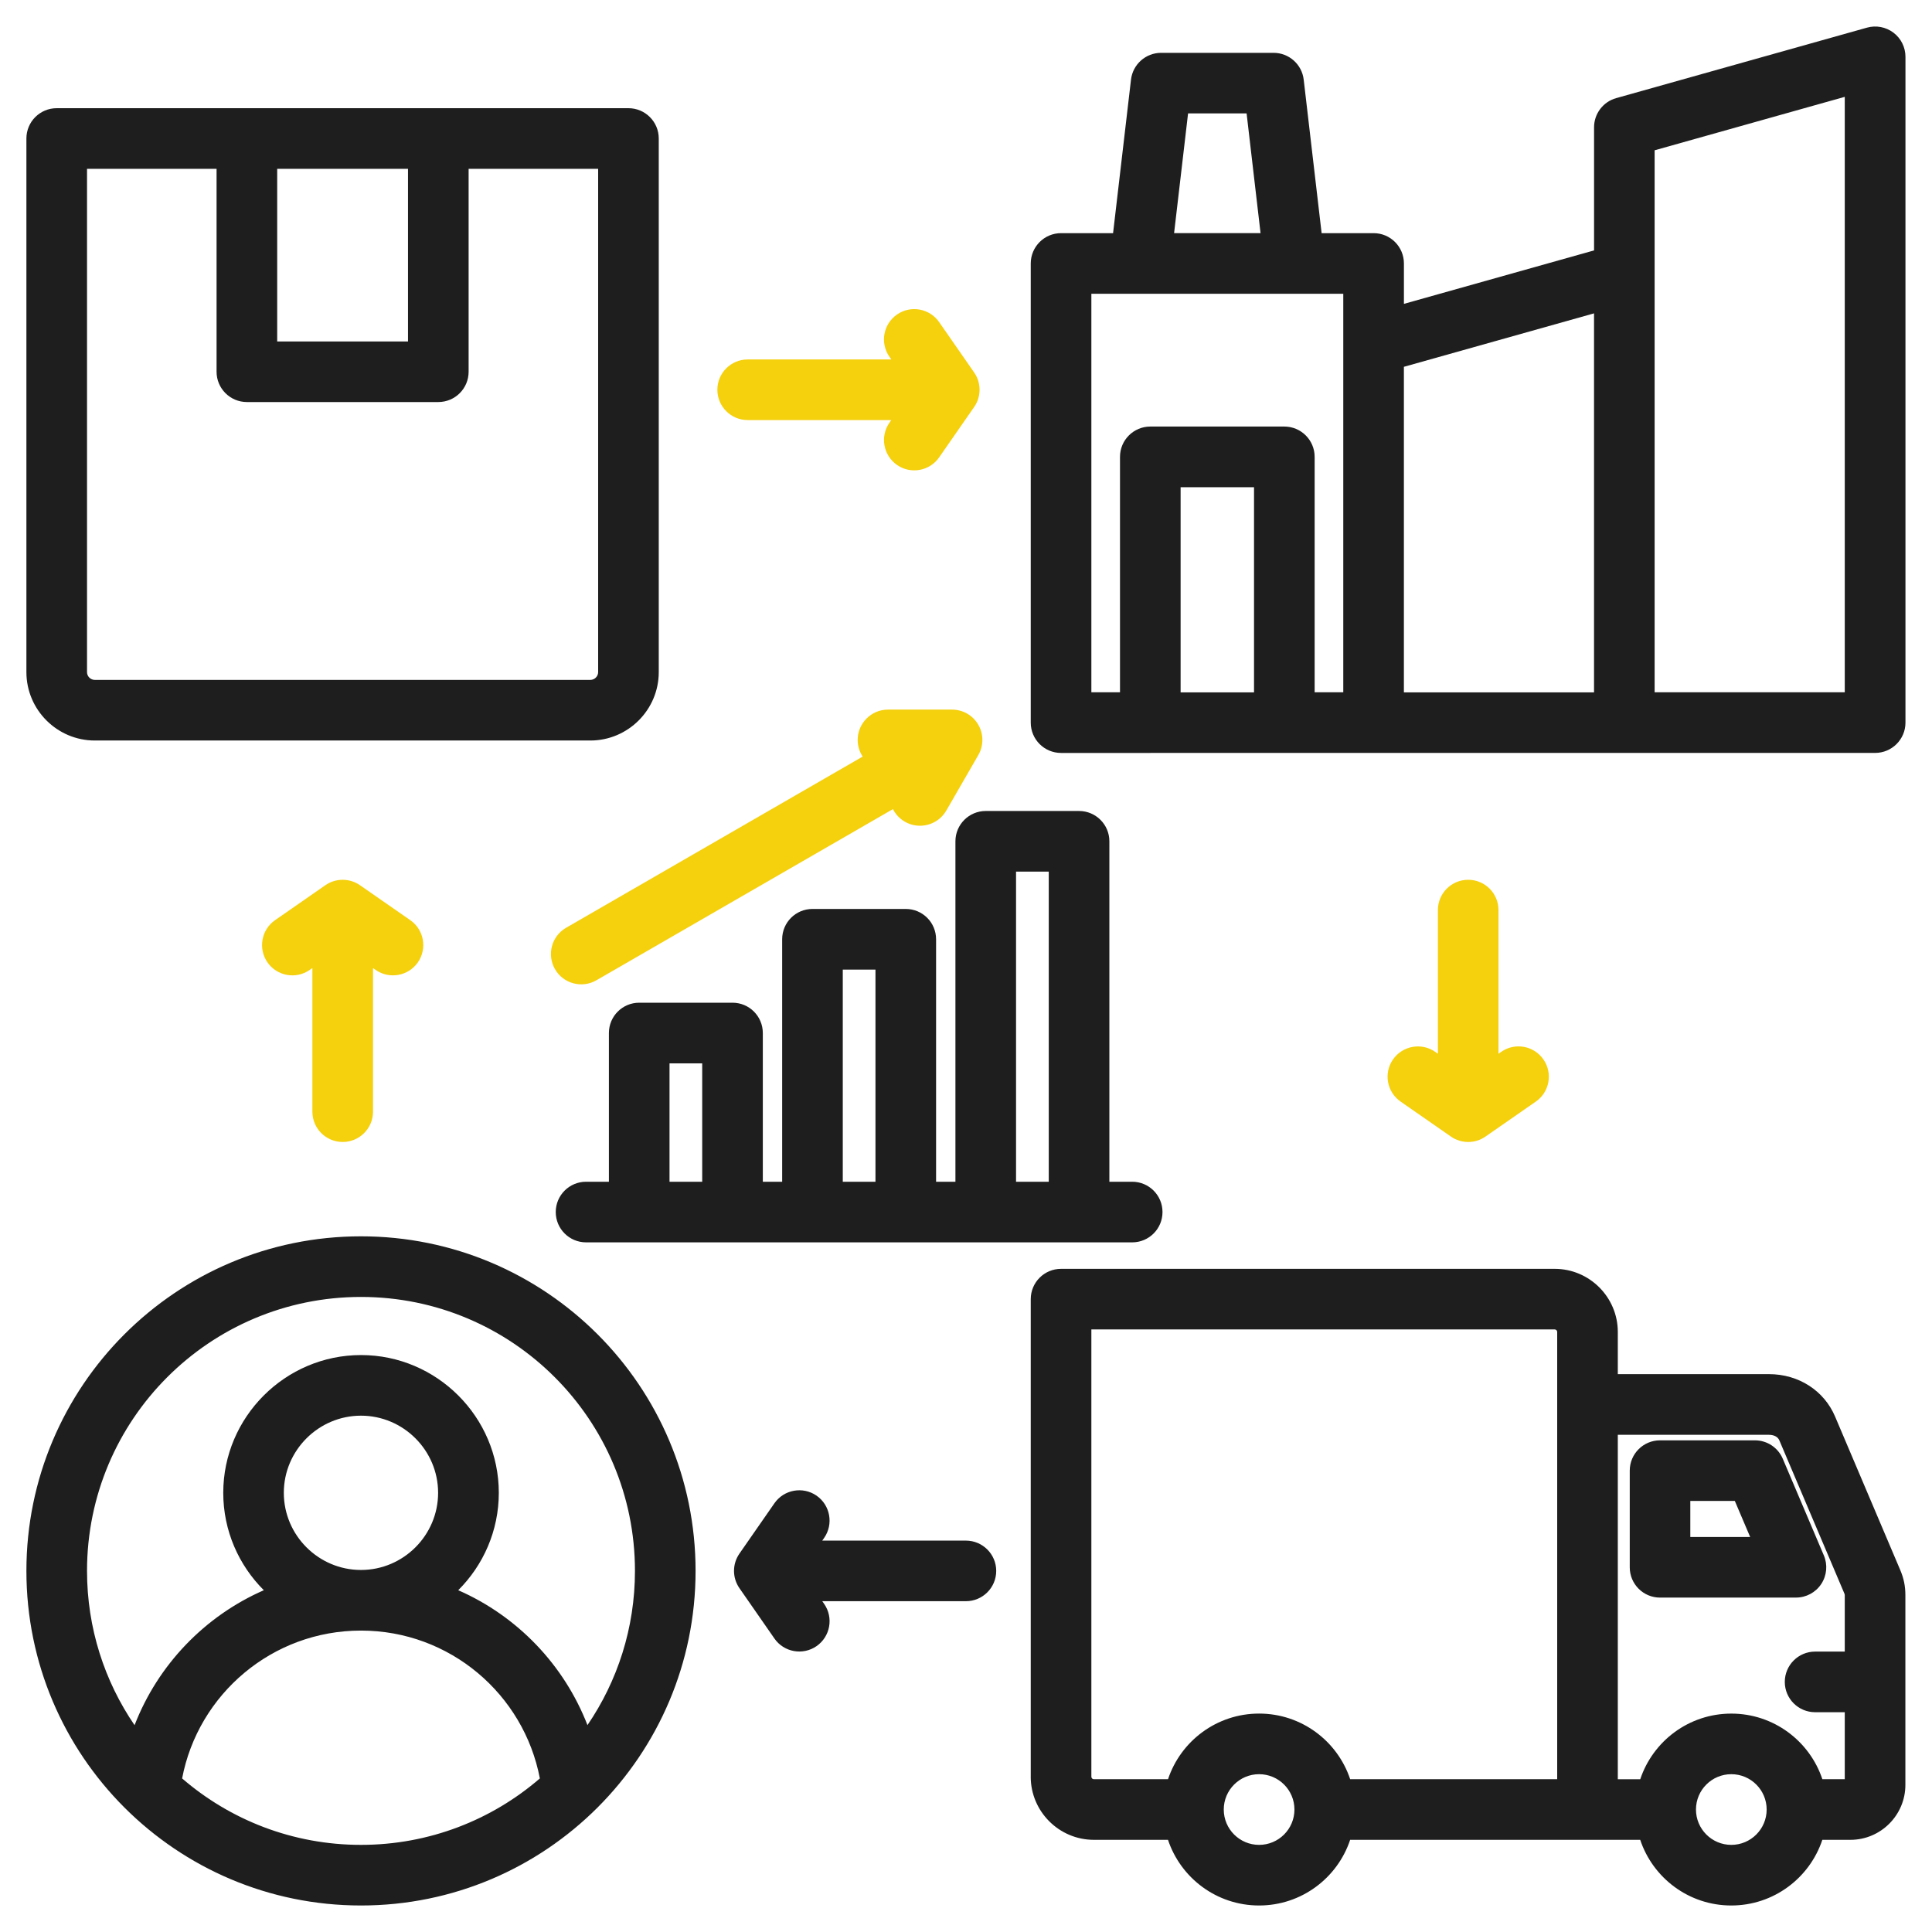 <svg width="72" height="72" viewBox="0 0 72 72" fill="none" xmlns="http://www.w3.org/2000/svg">
<g clip-path="url(#clip0_12291_19823)">
<path fill-rule="evenodd" clip-rule="evenodd" d="M2.114 4.032H23.42C24.044 4.032 24.55 4.537 24.55 5.161V25.048C24.55 26.452 23.405 27.597 22 27.597H3.534C2.129 27.597 0.984 26.452 0.984 25.048V5.161C0.984 4.537 1.49 4.032 2.114 4.032ZM8.07 6.291H3.243V25.048C3.243 25.207 3.374 25.338 3.534 25.338H22C22.159 25.338 22.291 25.207 22.291 25.048V6.291H17.464V13.854C17.464 14.478 16.959 14.983 16.334 14.983H9.201C8.577 14.983 8.071 14.478 8.071 13.854V6.289L8.07 6.291ZM15.205 6.291H10.33V12.726H15.205V6.291ZM42.869 28.06H39.542C38.919 28.06 38.413 27.555 38.413 26.931V9.819C38.413 9.195 38.919 8.689 39.542 8.689H41.481L42.149 2.968C42.215 2.399 42.698 1.969 43.271 1.969H47.462C48.036 1.969 48.519 2.399 48.585 2.968L49.253 8.689H51.191C51.815 8.689 52.32 9.195 52.32 9.819V11.324L59.406 9.332V4.744C59.406 4.238 59.743 3.793 60.23 3.657L69.575 1.031C69.915 0.935 70.281 1.004 70.563 1.217C70.846 1.43 71.011 1.763 71.011 2.118V26.93C71.011 27.553 70.505 28.059 69.881 28.059H47.866H42.871L42.869 28.06ZM50.06 10.947H40.672V25.8C40.672 25.8 41.057 25.8 41.739 25.8V17.026C41.739 16.402 42.245 15.896 42.869 15.896H47.863C48.487 15.896 48.993 16.402 48.993 17.026V25.8C49.343 25.8 49.7 25.8 50.06 25.8V10.947ZM46.977 8.688L46.457 4.225H44.276L43.755 8.688H46.977ZM59.405 11.678L52.319 13.67V25.802H59.405V11.68V11.678ZM61.663 25.8H68.749V3.609C67.569 3.94 62.844 5.269 61.663 5.601V25.802V25.8ZM43.998 25.802H46.734V18.157H43.998V25.802ZM38.413 66.213V48.415C38.413 47.791 38.919 47.286 39.542 47.286H57.939C59.235 47.286 60.291 48.343 60.291 49.638V51.21H65.921C67.044 51.21 67.983 51.836 68.388 52.79L70.814 58.504C70.949 58.82 71.008 59.111 71.008 59.45V66.518C71.008 67.645 70.089 68.565 68.961 68.565H67.913C67.44 69.987 66.099 71.012 64.519 71.012C62.94 71.012 61.599 69.987 61.126 68.565H50.316C49.843 69.987 48.502 71.012 46.922 71.012C45.342 71.012 44.001 69.987 43.528 68.565H40.765C39.469 68.565 38.412 67.508 38.412 66.213H38.413ZM40.767 49.544H40.672V66.213C40.672 66.266 40.714 66.306 40.767 66.306H43.529C44.002 64.885 45.343 63.86 46.923 63.86C48.503 63.86 49.844 64.885 50.317 66.306H58.032V49.638C58.032 49.586 57.99 49.544 57.939 49.544H40.767ZM67.915 66.306H68.749V63.809H67.644C67.02 63.809 66.514 63.304 66.514 62.68C66.514 62.056 67.02 61.55 67.644 61.55H68.749V59.451C68.749 59.428 68.745 59.408 68.735 59.387L66.31 53.675C66.249 53.533 66.089 53.471 65.921 53.471H60.291V66.308H61.127C61.6 64.886 62.941 63.861 64.521 63.861C66.101 63.861 67.442 64.886 67.915 66.308V66.306ZM46.923 66.119C46.196 66.119 45.606 66.709 45.606 67.436C45.606 68.163 46.196 68.753 46.923 68.753C47.65 68.753 48.24 68.163 48.24 67.436C48.24 66.709 47.65 66.119 46.923 66.119ZM66.931 59.538H61.865C61.241 59.538 60.736 59.033 60.736 58.409V54.806C60.736 54.182 61.241 53.677 61.865 53.677H65.4C65.854 53.677 66.263 53.948 66.439 54.364L67.97 57.967C68.118 58.316 68.081 58.715 67.872 59.032C67.663 59.348 67.309 59.537 66.931 59.537V59.538ZM65.224 57.28L64.652 55.936H62.993V57.28H65.222H65.224ZM64.521 66.119C63.794 66.119 63.204 66.709 63.204 67.436C63.204 68.163 63.794 68.753 64.521 68.753C65.248 68.753 65.838 68.163 65.838 67.436C65.838 66.709 65.248 66.119 64.521 66.119ZM42.194 46.299H21.84C21.218 46.299 20.711 45.794 20.711 45.169C20.711 44.545 21.218 44.04 21.84 44.04H22.692V38.498C22.692 37.873 23.197 37.368 23.821 37.368H27.298C27.922 37.368 28.428 37.873 28.428 38.498V44.04H29.149V35.003C29.149 34.379 29.654 33.874 30.279 33.874H33.756C34.38 33.874 34.885 34.379 34.885 35.003V44.04H35.606V31.352C35.606 30.729 36.112 30.223 36.736 30.223H40.213C40.837 30.223 41.343 30.729 41.343 31.352V44.04H42.194C42.818 44.04 43.323 44.545 43.323 45.169C43.323 45.794 42.818 46.299 42.194 46.299ZM26.169 44.041V39.628H24.951V44.041H26.169ZM32.626 44.041V36.134H31.408V44.041H32.626ZM39.084 44.041V32.483H37.865V44.041H39.084ZM13.453 46.074C20.34 46.074 25.922 51.657 25.922 58.543C25.922 65.43 20.34 71.012 13.453 71.012C6.566 71.012 0.984 65.43 0.984 58.543C0.984 51.657 6.566 46.074 13.453 46.074ZM21.891 64.293C23.009 62.656 23.663 60.676 23.663 58.543C23.663 52.903 19.092 48.333 13.453 48.333C7.814 48.333 3.243 52.904 3.243 58.543C3.243 60.676 3.897 62.656 5.015 64.293C5.886 62.043 7.63 60.227 9.832 59.263C8.899 58.333 8.32 57.047 8.32 55.633C8.32 52.809 10.63 50.499 13.454 50.499C16.279 50.499 18.589 52.809 18.589 55.633C18.589 57.048 18.01 58.333 17.077 59.263C19.278 60.227 21.023 62.043 21.894 64.293H21.891ZM6.787 66.277C8.575 67.82 10.905 68.753 13.453 68.753C16.001 68.753 18.331 67.82 20.119 66.277C19.521 63.138 16.764 60.767 13.453 60.767C10.143 60.767 7.384 63.138 6.787 66.277ZM13.453 58.508C15.034 58.508 16.327 57.215 16.327 55.633C16.327 54.052 15.034 52.758 13.453 52.758C11.872 52.758 10.577 54.051 10.577 55.633C10.577 57.216 11.87 58.508 13.453 58.508ZM30.644 57.414H35.996C36.619 57.414 37.126 57.919 37.126 58.543C37.126 59.167 36.62 59.672 35.996 59.672H30.644L30.715 59.774C31.07 60.287 30.943 60.99 30.431 61.346C29.919 61.701 29.214 61.574 28.86 61.062L27.557 59.187C27.287 58.8 27.287 58.286 27.557 57.898L28.86 56.023C29.215 55.511 29.92 55.385 30.431 55.739C30.943 56.095 31.069 56.8 30.715 57.311L30.644 57.412V57.414Z" fill="#1F1E1E"/>
<path fill-rule="evenodd" clip-rule="evenodd" d="M33.216 13.394L33.145 13.293C32.789 12.78 32.916 12.077 33.429 11.721C33.941 11.366 34.646 11.493 35 12.005L36.303 13.88C36.573 14.267 36.573 14.781 36.303 15.169L35 17.044C34.645 17.556 33.94 17.683 33.429 17.327C32.918 16.972 32.791 16.267 33.145 15.756L33.216 15.655H27.864C27.24 15.655 26.734 15.149 26.734 14.525C26.734 13.901 27.24 13.396 27.864 13.396H33.216V13.394Z" fill="#F5D00D"/>
<path fill-rule="evenodd" clip-rule="evenodd" d="M55.846 39.269L55.947 39.198C56.46 38.842 57.163 38.969 57.519 39.482C57.875 39.994 57.748 40.699 57.235 41.053L55.36 42.356C54.973 42.626 54.459 42.626 54.071 42.356L52.197 41.053C51.684 40.697 51.557 39.993 51.913 39.482C52.269 38.971 52.973 38.844 53.484 39.198L53.586 39.269V33.916C53.586 33.292 54.091 32.787 54.715 32.787C55.339 32.787 55.844 33.292 55.844 33.916V39.269H55.846Z" fill="#F5D00D"/>
<path fill-rule="evenodd" clip-rule="evenodd" d="M11.64 36.077L11.539 36.148C11.026 36.503 10.323 36.376 9.967 35.864C9.612 35.351 9.739 34.647 10.251 34.292L12.126 32.989C12.513 32.72 13.027 32.72 13.415 32.989L15.29 34.292C15.802 34.648 15.928 35.353 15.573 35.864C15.219 36.375 14.513 36.502 14.002 36.148L13.901 36.077V41.429C13.901 42.053 13.395 42.558 12.771 42.558C12.147 42.558 11.642 42.053 11.642 41.429V36.077H11.64Z" fill="#F5D00D"/>
<path fill-rule="evenodd" clip-rule="evenodd" d="M32.149 28.195C32.032 28.017 31.963 27.803 31.963 27.575C31.963 26.952 32.47 26.445 33.092 26.445H35.481C35.885 26.445 36.257 26.66 36.459 27.01C36.661 27.36 36.661 27.789 36.459 28.139L35.265 30.209C34.953 30.748 34.263 30.933 33.722 30.623C33.524 30.508 33.373 30.343 33.277 30.153L22.226 36.532C21.687 36.844 20.995 36.659 20.683 36.119C20.371 35.578 20.556 34.888 21.096 34.576L32.148 28.196L32.149 28.195Z" fill="#F5D00D"/>
</g>
<defs>
<clipPath id="clip0_12291_19823">
<rect width="72" height="72" fill="white"/>
</clipPath>
</defs>
</svg>
